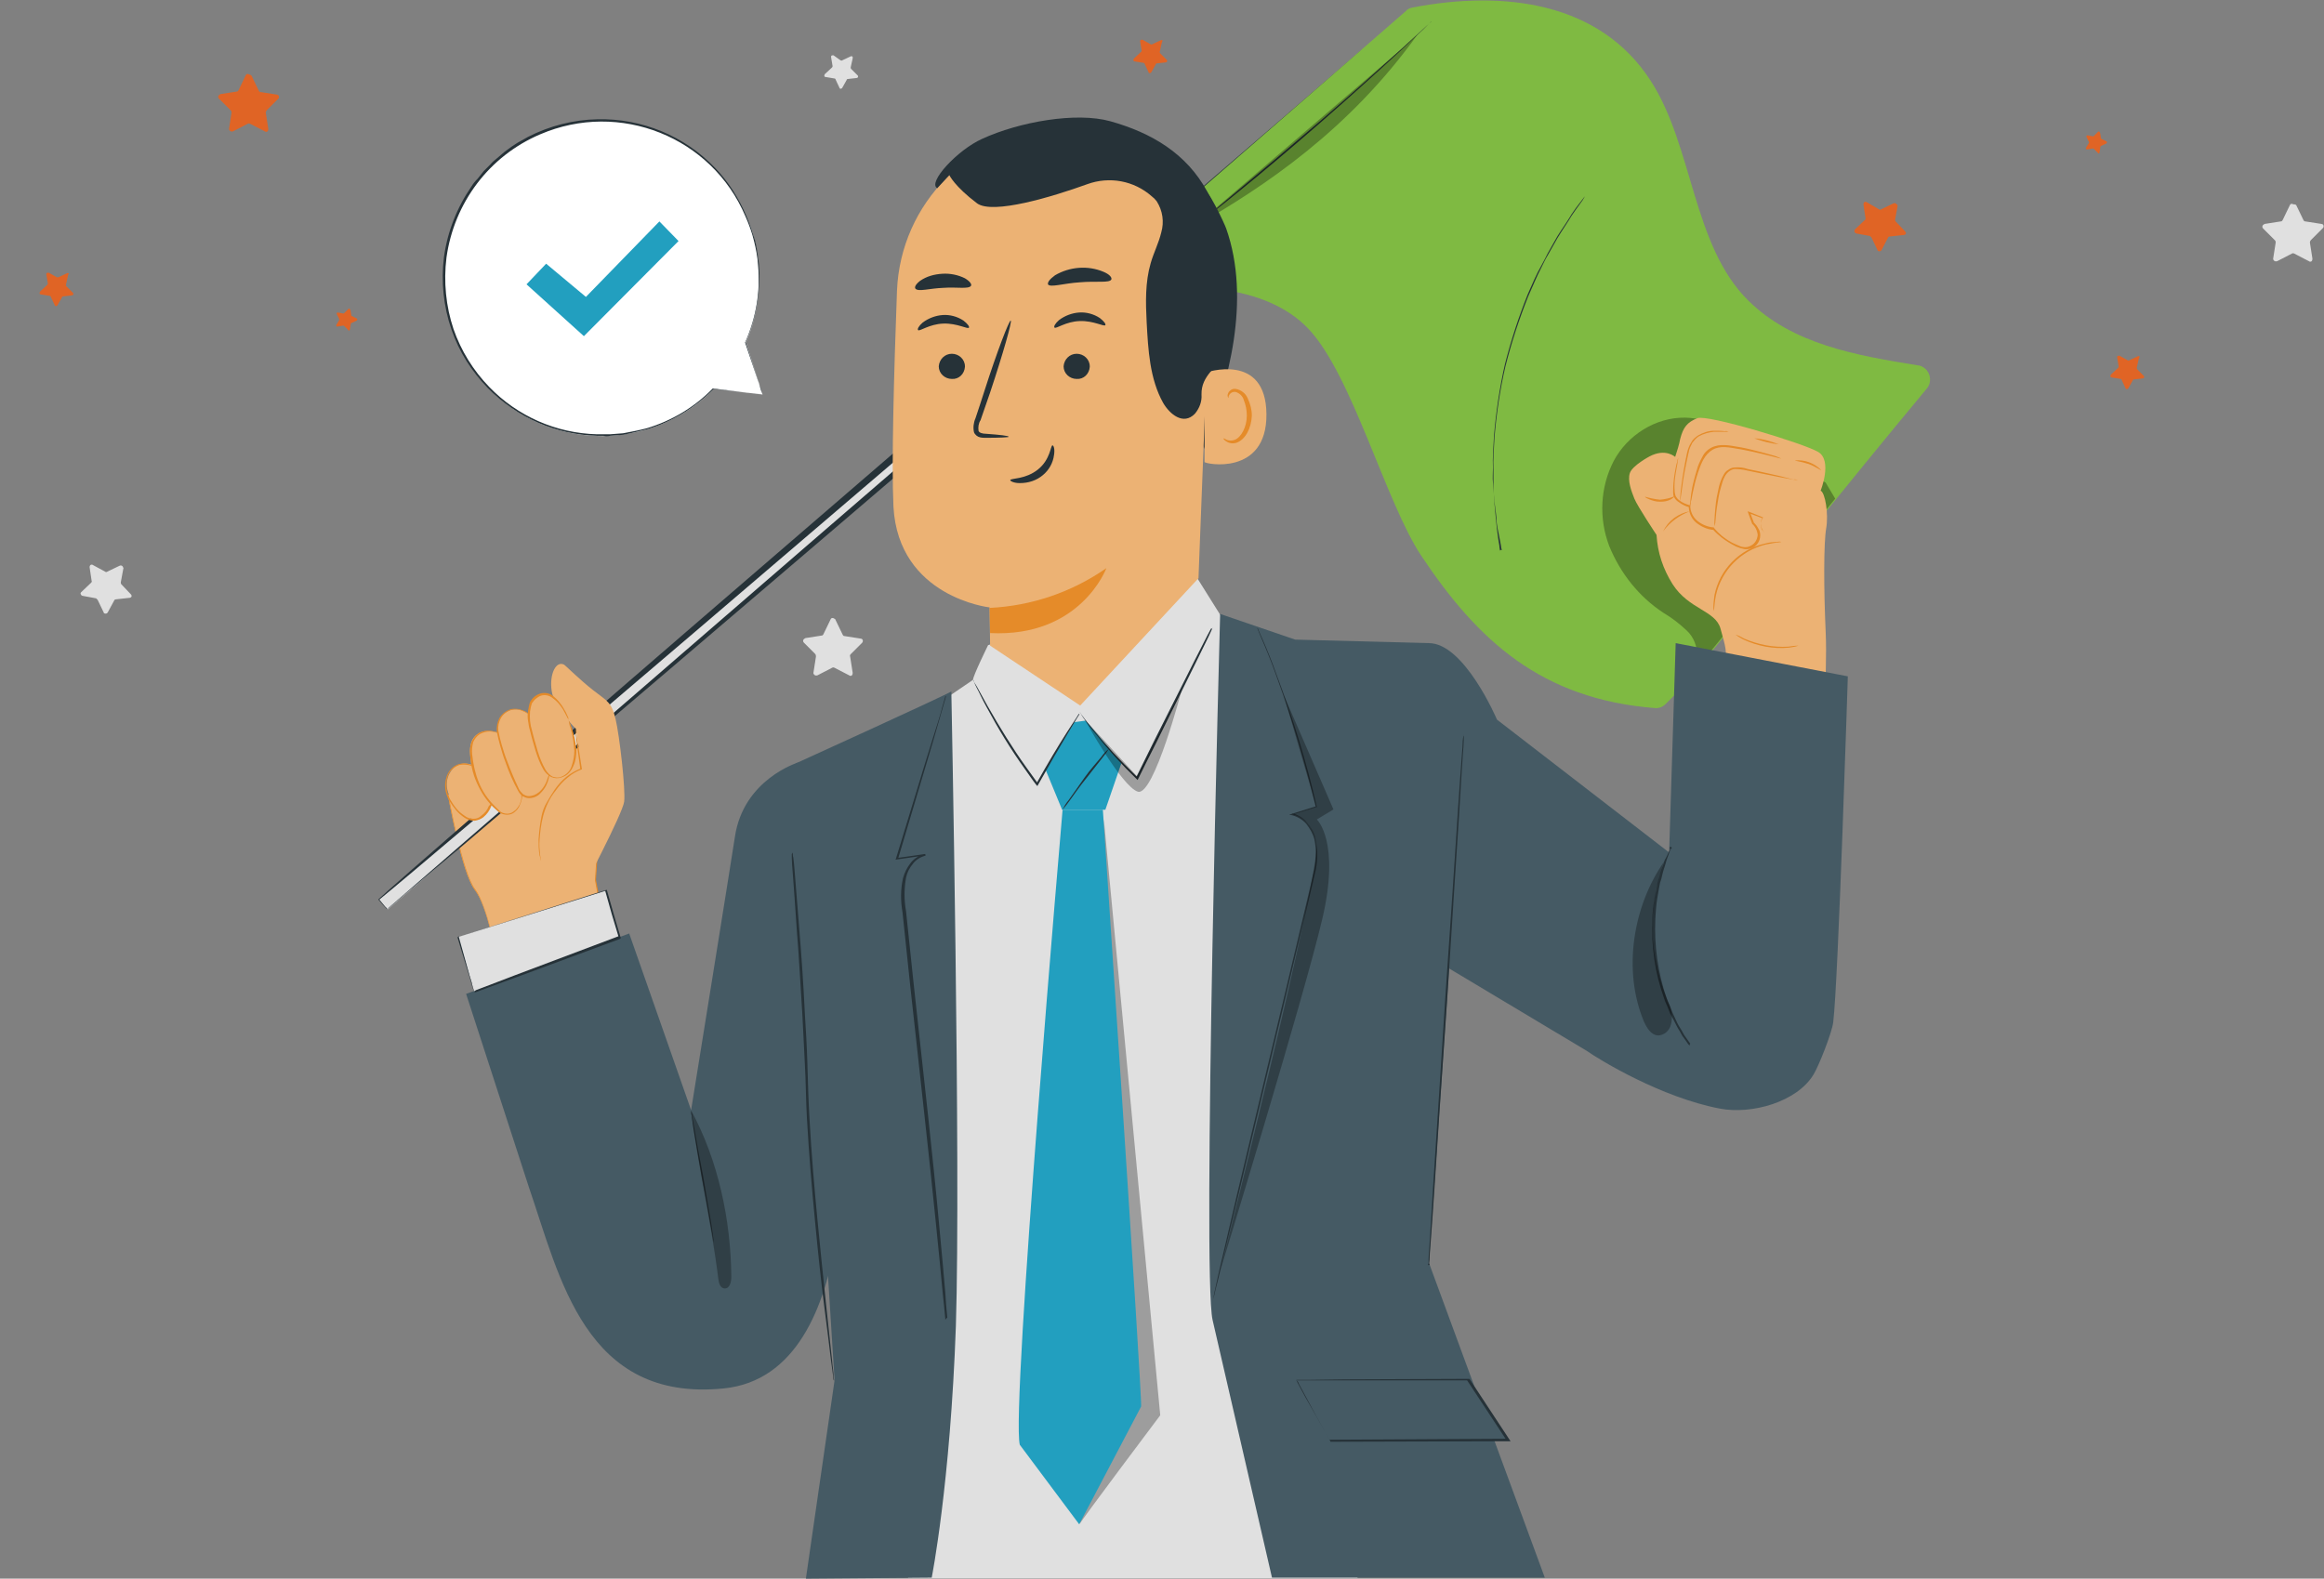 <?xml version="1.0" encoding="utf-8"?>
<!-- Generator: Adobe Illustrator 26.4.1, SVG Export Plug-In . SVG Version: 6.00 Build 0)  -->
<svg version="1.1" id="Group_290" xmlns="http://www.w3.org/2000/svg" xmlns:xlink="http://www.w3.org/1999/xlink" x="0px" y="0px"
	 viewBox="0 0 461.7 313.7" style="enable-background:new 0 0 461.7 313.7;" xml:space="preserve">
<rect x="0" y="0" width="461.7" height="313.7" fill="#808080" stroke="none"/>
<style type="text/css">
	.st0{fill:none;}
	.st1{clip-path:url(#SVGID_00000168114143795931062070000002202240830921626044_);}
	.st2{fill:#E0E0E0;}
	.st3{clip-path:url(#SVGID_00000172429969516977968590000000705174946593490058_);}
	.st4{fill:#E06425;}
	.st5{fill:#FFFFFF;}
	.st6{fill:#263238;}
	.st7{fill:#229FBF;}
	.st8{fill:#ECB274;}
	.st9{fill:#E58B29;}
	.st10{fill:#455A64;}
	.st11{opacity:0.3;}
	.st12{clip-path:url(#SVGID_00000047741038329879159490000014792565024147085203_);}
	.st13{fill:#7fba42;}
	.st14{clip-path:url(#SVGID_00000117638646382519674070000007383887201106807185_);}
	.st15{clip-path:url(#SVGID_00000029753325276083309480000011552558458007230885_);}
	.st16{clip-path:url(#SVGID_00000030448082814756823760000003568659187152429993_);}
	.st17{clip-path:url(#SVGID_00000146464545359460251960000014051186242214931351_);}
	.st18{clip-path:url(#SVGID_00000070803348317620978220000017643630421099656379_);}
	.st19{clip-path:url(#SVGID_00000069366537808003516650000015494459519482081449_);}
</style>
<rect y="0" class="st0" width="461.7" height="313.7"/>
<g id="Group_259">
	<g>
		<defs>
			<rect id="SVGID_1_" y="0" width="461.7" height="313.7"/>
		</defs>
		<clipPath id="SVGID_00000023241797763630580790000015692917711359401613_">
			<use xlink:href="#SVGID_1_"  style="overflow:visible;"/>
		</clipPath>
		<g id="Group_258" style="clip-path:url(#SVGID_00000023241797763630580790000015692917711359401613_);">
			<path id="Path_1681" class="st2" d="M166,123.2l1.4,2.9c0.1,0.2,0.2,0.3,0.4,0.3l3.2,0.5c0.3,0,0.5,0.3,0.4,0.6
				c0,0.1-0.1,0.2-0.2,0.3L169,130c-0.1,0.1-0.2,0.3-0.1,0.5l0.5,3.2c0,0.3-0.1,0.6-0.4,0.6c-0.1,0-0.2,0-0.3-0.1l-2.9-1.5
				c-0.2-0.1-0.3-0.1-0.5,0l-2.9,1.5c-0.3,0.1-0.6,0-0.7-0.2c-0.1-0.1-0.1-0.2-0.1-0.3l0.5-3.2c0-0.2,0-0.3-0.1-0.5l-2.3-2.3
				c-0.2-0.2-0.2-0.5,0-0.7c0.1-0.1,0.2-0.1,0.3-0.2l3.2-0.5c0.2,0,0.3-0.1,0.4-0.3l1.4-2.9c0.1-0.3,0.4-0.4,0.7-0.2
				C165.9,123,166,123.1,166,123.2"/>
			<path id="Path_1682" class="st2" d="M456.2,40.8l1.4,2.9c0.1,0.2,0.2,0.3,0.4,0.3l3.2,0.5c0.3,0,0.5,0.3,0.4,0.6
				c0,0.1-0.1,0.2-0.2,0.3l-2.3,2.3c-0.1,0.1-0.2,0.3-0.2,0.5l0.5,3.2c0,0.3-0.1,0.6-0.4,0.6c-0.1,0-0.2,0-0.3-0.1l-2.9-1.5
				c-0.2-0.1-0.3-0.1-0.5,0l-2.9,1.5c-0.3,0.1-0.6,0-0.7-0.2c-0.1-0.1-0.1-0.2-0.1-0.3l0.5-3.2c0-0.2,0-0.3-0.2-0.5l-2.3-2.3
				c-0.2-0.2-0.2-0.5,0-0.7c0.1-0.1,0.2-0.1,0.3-0.2l3.2-0.5c0.2,0,0.3-0.1,0.4-0.3l1.4-2.9c0.1-0.3,0.4-0.4,0.7-0.2
				C456.1,40.6,456.1,40.7,456.2,40.8"/>
			<path id="Path_1683" class="st2" d="M169.4,11.6l-0.4,1.8c0,0.1,0,0.2,0.1,0.3l1.3,1.3c0.1,0.1,0.1,0.3,0,0.4
				c0,0-0.1,0.1-0.2,0.1l-1.8,0.2c-0.1,0-0.2,0.1-0.2,0.2l-0.9,1.6c-0.1,0.1-0.3,0.2-0.4,0.1c-0.1,0-0.1-0.1-0.1-0.1l-0.8-1.7
				c0-0.1-0.1-0.2-0.2-0.2l-1.8-0.3c-0.2,0-0.3-0.2-0.2-0.4c0-0.1,0-0.1,0.1-0.2l1.4-1.3c0.1-0.1,0.1-0.2,0.1-0.3l-0.3-1.8
				c0-0.2,0.1-0.3,0.3-0.3c0.1,0,0.1,0,0.2,0L167,12c0.1,0,0.2,0.1,0.3,0l1.7-0.8c0.2-0.1,0.3,0,0.4,0.1
				C169.4,11.4,169.4,11.5,169.4,11.6"/>
			<path id="Path_1684" class="st2" d="M24.5,113l-0.5,2.7c0,0.1,0,0.3,0.1,0.4l1.9,2c0.2,0.2,0.2,0.5,0,0.6
				c-0.1,0.1-0.2,0.1-0.3,0.1l-2.7,0.3c-0.1,0-0.3,0.1-0.3,0.2l-1.3,2.4c-0.1,0.2-0.4,0.3-0.6,0.2c-0.1,0-0.2-0.1-0.2-0.2l-1.2-2.5
				c-0.1-0.1-0.2-0.2-0.3-0.3l-2.7-0.5c-0.2,0-0.4-0.3-0.4-0.5c0-0.1,0.1-0.2,0.1-0.2l2-1.9c0.1-0.1,0.2-0.2,0.1-0.4l-0.4-2.7
				c0-0.2,0.1-0.5,0.4-0.5c0.1,0,0.2,0,0.3,0.1l2.4,1.3c0.1,0.1,0.3,0.1,0.4,0l2.5-1.2c0.2-0.1,0.5,0,0.6,0.2
				C24.5,112.9,24.6,113,24.5,113"/>
		</g>
	</g>
</g>
<g id="Group_263">
	<g>
		<defs>
			<rect id="SVGID_00000160889646123371869540000013534660818695836042_" y="0" width="461.7" height="313.7"/>
		</defs>
		<clipPath id="SVGID_00000034073142330558060010000001442310764988280493_">
			<use xlink:href="#SVGID_00000160889646123371869540000013534660818695836042_"  style="overflow:visible;"/>
		</clipPath>
		<g id="Group_262" style="clip-path:url(#SVGID_00000034073142330558060010000001442310764988280493_);">
			<path id="Path_1686" class="st4" d="M50,15.1l1.4,2.9c0.1,0.2,0.2,0.3,0.4,0.3l3.2,0.5c0.3,0,0.5,0.3,0.4,0.6
				c0,0.1-0.1,0.2-0.2,0.3L53,21.9c-0.1,0.1-0.2,0.3-0.2,0.5l0.5,3.2c0,0.3-0.1,0.6-0.4,0.6c-0.1,0-0.2,0-0.3-0.1l-2.9-1.5
				c-0.2-0.1-0.3-0.1-0.5,0l-2.9,1.5c-0.3,0.1-0.6,0-0.7-0.2c-0.1-0.1-0.1-0.2-0.1-0.3l0.5-3.2c0-0.2,0-0.3-0.2-0.5l-2.3-2.3
				c-0.2-0.2-0.2-0.5,0-0.7c0.1-0.1,0.2-0.1,0.3-0.2l3.2-0.5c0.2,0,0.3-0.1,0.4-0.3l1.4-2.9c0.1-0.3,0.4-0.4,0.7-0.2
				C49.9,14.9,49.9,15,50,15.1"/>
			<path id="Path_1687" class="st4" d="M13.5,54.8l-0.4,1.8c0,0.1,0,0.2,0.1,0.3l1.3,1.3c0.1,0.1,0.1,0.3,0,0.4c0,0-0.1,0.1-0.2,0.1
				l-1.8,0.2c-0.1,0-0.2,0.1-0.2,0.2l-0.9,1.6c-0.1,0.1-0.3,0.2-0.4,0.1c-0.1,0-0.1-0.1-0.1-0.1L10.1,59c0-0.1-0.1-0.2-0.2-0.2
				l-1.8-0.3c-0.2,0-0.3-0.2-0.2-0.4c0-0.1,0-0.1,0.1-0.2l1.4-1.3c0.1-0.1,0.1-0.2,0.1-0.3l-0.3-1.8c0-0.2,0.1-0.3,0.3-0.3
				c0.1,0,0.1,0,0.2,0l1.6,0.9c0.1,0,0.2,0,0.3,0l1.7-0.8c0.2-0.1,0.3,0,0.4,0.1C13.5,54.6,13.5,54.7,13.5,54.8"/>
			<path id="Path_1688" class="st4" d="M230.8,8.5l-0.4,1.8c0,0.1,0,0.2,0.1,0.3l1.3,1.3c0.1,0.1,0.1,0.3,0,0.4c0,0-0.1,0.1-0.2,0.1
				l-1.8,0.2c-0.1,0-0.2,0.1-0.2,0.2l-0.9,1.6c-0.1,0.1-0.3,0.2-0.4,0.1c-0.1,0-0.1-0.1-0.1-0.1l-0.8-1.7c0-0.1-0.1-0.2-0.2-0.2
				l-1.8-0.3c-0.2,0-0.3-0.2-0.2-0.4c0-0.1,0-0.1,0.1-0.2l1.4-1.3c0.1-0.1,0.1-0.2,0.1-0.3l-0.3-1.8c0-0.2,0.1-0.3,0.3-0.3
				c0.1,0,0.1,0,0.2,0l1.6,0.9c0.1,0,0.2,0.1,0.3,0l1.7-0.8c0.2-0.1,0.3,0,0.4,0.1C230.8,8.3,230.9,8.4,230.8,8.5"/>
			<path id="Path_1689" class="st4" d="M424.9,71.3l-0.4,1.8c0,0.1,0,0.2,0.1,0.3l1.3,1.3c0.1,0.1,0.1,0.3,0,0.4
				c0,0-0.1,0.1-0.2,0.1l-1.8,0.2c-0.1,0-0.2,0.1-0.2,0.2l-0.9,1.6c-0.1,0.1-0.3,0.2-0.4,0.1c-0.1,0-0.1-0.1-0.1-0.1l-0.8-1.7
				c0-0.1-0.1-0.2-0.2-0.2l-1.8-0.3c-0.2,0-0.3-0.2-0.2-0.4c0-0.1,0-0.1,0.1-0.2l1.4-1.3c0.1-0.1,0.1-0.2,0.1-0.3l-0.3-1.8
				c0-0.2,0.1-0.3,0.3-0.3c0.1,0,0.1,0,0.2,0l1.6,0.9c0.1,0,0.2,0.1,0.3,0l1.7-0.8c0.2-0.1,0.3,0,0.4,0.1
				C424.9,71.2,425,71.2,424.9,71.3"/>
			<path id="Path_1690" class="st4" d="M418.5,28.5l-1.1,0.5c-0.1,0-0.1,0.1-0.1,0.1l-0.2,1.2c0,0.1-0.1,0.2-0.2,0.2
				c0,0-0.1,0-0.1-0.1l-0.8-0.8c0,0-0.1-0.1-0.2-0.1l-1.2,0.2c-0.1,0-0.2-0.1-0.2-0.2c0,0,0-0.1,0-0.1l0.6-1c0-0.1,0-0.1,0-0.2
				l-0.5-1c0-0.1,0-0.2,0.1-0.3c0,0,0.1,0,0.1,0l1.1,0.2c0.1,0,0.1,0,0.2-0.1l0.8-0.8c0.1-0.1,0.2-0.1,0.3,0c0,0,0,0.1,0.1,0.1
				l0.2,1.2c0,0.1,0,0.1,0.1,0.1l1,0.5C418.6,28.2,418.6,28.3,418.5,28.5C418.6,28.5,418.6,28.5,418.5,28.5"/>
			<path id="Path_1691" class="st4" d="M70.9,63.7l-1.1,0.5c-0.1,0-0.1,0.1-0.1,0.1l-0.2,1.2c0,0.1-0.1,0.2-0.2,0.2
				c0,0-0.1,0-0.1-0.1l-0.8-0.8c0,0-0.1-0.1-0.2-0.1l-1.2,0.2c-0.1,0-0.2-0.1-0.2-0.2c0,0,0-0.1,0-0.1l0.6-1c0-0.1,0-0.1,0-0.2
				l-0.5-1c0-0.1,0-0.2,0.1-0.3c0,0,0.1,0,0.1,0l1.1,0.2c0.1,0,0.1,0,0.2-0.1l0.8-0.8c0.1-0.1,0.2-0.1,0.3,0c0,0,0,0.1,0.1,0.1
				l0.2,1.2c0,0.1,0,0.1,0.1,0.1l1,0.5C71,63.4,71,63.5,70.9,63.7C70.9,63.7,70.9,63.7,70.9,63.7"/>
			<path id="Path_1692" class="st4" d="M377,40.9l-0.5,2.7c0,0.1,0,0.3,0.1,0.4l1.9,2c0.2,0.2,0.2,0.5,0,0.6
				c-0.1,0.1-0.2,0.1-0.3,0.1l-2.8,0.3c-0.1,0-0.3,0.1-0.3,0.2l-1.3,2.5c-0.1,0.2-0.4,0.3-0.6,0.2c-0.1,0-0.2-0.1-0.2-0.2l-1.2-2.5
				c-0.1-0.1-0.2-0.2-0.3-0.3l-2.7-0.5c-0.2,0-0.4-0.3-0.4-0.5c0-0.1,0.1-0.2,0.1-0.3l2-1.9c0.1-0.1,0.2-0.2,0.1-0.4l-0.4-2.7
				c0-0.2,0.1-0.5,0.4-0.5c0.1,0,0.2,0,0.3,0.1l2.4,1.4c0.1,0.1,0.3,0.1,0.4,0l2.5-1.2c0.2-0.1,0.5,0,0.6,0.2
				C377,40.7,377,40.8,377,40.9"/>
		</g>
	</g>
</g>
<rect y="0" class="st0" width="461.7" height="313.7"/>
<g id="Group_264">
	<path id="Path_1693" class="st5" d="M151.5,78.4l-9.7-1.1c-12.1,12.3-32,12.5-44.3,0.3c-12.3-12.1-12.5-32-0.3-44.3
		s32-12.5,44.3-0.3c9.3,9.2,11.9,23.1,6.7,35l0,0L151.5,78.4z"/>
	<path id="Path_1694" class="st6" d="M151.5,78.4c0,0-0.1-0.2-0.2-0.7s-0.4-1.1-0.7-2L148,68l0.2,0l0,0c0,0-0.1,0-0.1,0
		c0,0,0-0.1,0-0.1c2.1-4.8,3-10,2.5-15.2c-0.1-1.6-0.4-3.2-0.8-4.8c-0.4-1.7-1-3.3-1.7-4.9c-6.7-15.8-25-23.1-40.8-16.3
		c-10.1,4.3-17.1,13.6-18.6,24.5c-0.6,4.8-0.1,9.7,1.4,14.2c1.5,4.3,3.9,8.2,7.1,11.5c5.6,5.8,13.3,9.2,21.4,9.4l1.3,0
		c0.4,0,0.9,0,1.3,0l2.6-0.2c1.6-0.3,3.2-0.6,4.7-1c5-1.5,9.5-4.2,13.1-7.9c0,0,0,0,0.1,0l7.2,0.9l1.9,0.2
		C151.2,78.4,151.5,78.4,151.5,78.4c0,0-0.2,0-0.6-0.1l-1.9-0.2l-7.3-0.8l0.1,0c-3.7,3.7-8.2,6.5-13.2,8c-1.6,0.4-3.2,0.8-4.8,1.1
		l-2.6,0.2c-0.4,0.1-0.9,0.1-1.3,0l-1.3,0c-8.2-0.2-15.9-3.6-21.7-9.5c-3.2-3.3-5.7-7.2-7.2-11.6c-1.6-4.6-2.1-9.6-1.5-14.4
		c0.7-5.1,2.6-9.9,5.5-14.1c0.3-0.5,0.7-1,1.2-1.5l1.2-1.5l1.3-1.3c0.4-0.5,0.9-0.9,1.4-1.3l1.4-1.2c0.5-0.4,1-0.7,1.5-1.1
		c0.5-0.3,1-0.7,1.6-1l1.6-0.9c4.3-2.2,9-3.4,13.8-3.5c8.8-0.2,17.3,3.3,23.4,9.7c2.6,2.7,4.7,6,6.2,9.5c0.7,1.6,1.2,3.3,1.7,4.9
		c0.4,1.6,0.6,3.2,0.8,4.8c0.4,5.2-0.5,10.5-2.6,15.3l-0.2-0.1l0,0c0,0,0.1,0,0.1,0c0,0,0,0,0,0c1.1,3.4,1.9,6,2.5,7.8l0.6,2
		C151.4,78.2,151.5,78.4,151.5,78.4"/>
	<path id="Path_1695" class="st7" d="M104.6,56.5l3.9-4.1l7.9,6.6l14.6-15l3.8,3.9l-18.8,18.9L104.6,56.5z"/>
</g>
<rect x="99.6" y="135.1" class="st0" width="461.7" height="313.7"/>
<g id="Group_287">
	<path id="Path_1696" class="st6" d="M219.3,161.2c-2.7,0.2-5.5,0.1-8.2-0.2C213.8,160.8,216.5,160.9,219.3,161.2"/>
	<path id="Path_1697" class="st8" d="M89,158c0,0,2.7,15.5,5.3,18.8s4.3,13.5,4.3,13.5l21.1-7.6l-1.4-7.8l1.3-19.6
		c0,0-7.2-12.1-7-11.7S89,158,89,158"/>
	<path id="Path_1698" class="st9" d="M98.6,190.3L98.6,190.3c0-0.1-1.7-10.3-4.3-13.5c-1.3-1.7-2.7-6.7-3.6-10.6
		c-1-4.2-1.7-8.1-1.7-8.1v0l0,0c0.1,0,6-3.5,11.8-7c10.2-6.1,11.8-7.2,11.8-7.4v0l0,0l0,0c0,0,0,0,0,0s0,0,0,0c0,0,0,0,0,0
		c0.3,0.6,6.9,11.5,6.9,11.6l0,0l0,0l-1.3,19.6l1.4,7.8h0L98.6,190.3z M89.1,158c0.1,0.5,2.8,15.5,5.3,18.7c1.3,1.7,2.4,5.3,3.1,8
		c0.7,2.8,1.1,5.3,1.2,5.5l21.1-7.6l-1.4-7.8l1.3-19.6c-0.1-0.1-1.8-3-3.5-5.8c-1-1.7-1.8-3-2.4-4c-0.3-0.6-0.6-1-0.8-1.3
		c-0.2-0.3-0.2-0.4-0.3-0.5C112,144.6,90.1,157.4,89.1,158"/>
	<path id="Path_1699" class="st10" d="M158.6,151.5c0,0-10.9,3.3-12.6,14.8c-0.8,5.3-8.7,54.3-8.7,54.3l-12.3-35.1l-32.4,12
		c0,0,11.8,36.3,12.5,38.5c6.1,17.7,11.1,42.7,38.7,39.9c28.7-2.9,23.3-58.6,23.3-58.6L158.6,151.5z"/>
	
		<rect id="Rectangle_241" x="45" y="94.5" transform="matrix(0.759 -0.652 0.652 0.759 -20.441 136.367)" class="st2" width="257.5" height="2.6"/>
	<path id="Path_1700" class="st6" d="M76.9,180.7c0.1-0.1,0.2-0.2,0.3-0.3l0.8-0.7l3-2.6l11.4-9.9l41.7-36.1
		c35.2-30.5,83.8-72.4,137.7-118.7l-0.1,1.1l-1.7-1.9l0,0l1.1,0.1C168.7,99.5,84.4,171.5,75.3,178.8l0-0.1l1.3,1.6
		C76.8,180.4,76.9,180.5,76.9,180.7c0,0-0.1-0.1-0.3-0.3l-1.4-1.6l0-0.1l0.1-0.1c8.6-7.9,92.5-80.3,194.8-168.3l0.6-0.5l0.5,0.6l0,0
		l1.7,1.9l0.5,0.6l-0.6,0.5C218.5,60,169.5,101.9,134.1,132.1l-41.9,35.7l-11.4,9.6l-2.9,2.5C77.6,180.2,77.3,180.4,76.9,180.7"/>
	<path id="Path_1701" class="st8" d="M112.1,132.1c0.2,0.1,3.1,3,5.8,5.1s3.6,2.3,4.4,5.7s2,14,1.7,16.4s-8.5,17.9-8.5,17.9
		s-7.8,2.8-8.3-7.5s8.4-16.9,8.4-16.9l-1.2-8c0,0-4.3-4.1-4.8-7.5S110.5,131.2,112.1,132.1"/>
	<path id="Path_1702" class="st8" d="M94.8,152.4c-3.4-1.7-4.9,0.2-5.5,1.3c-0.6,1.1-0.7,2.4-0.3,3.7c0.3,1.1,0.9,2.2,1.7,3.1
		c0.9,1.3,2.2,2.1,3.7,2.4c1.5,0.1,3.2-1.7,3.4-3.5"/>
	<path id="Path_1703" class="st9" d="M97.7,159.4c0,0,0,0.1,0,0.2c0,0.2-0.1,0.5-0.2,0.7c-0.3,0.8-0.8,1.5-1.5,2.1
		c-0.5,0.4-1.1,0.6-1.7,0.7c-0.7,0-1.4-0.2-2-0.6c-0.6-0.4-1.2-0.9-1.7-1.5c-0.5-0.6-1-1.3-1.4-2c-0.8-1.4-1-3-0.5-4.6
		c0.4-1.3,1.4-2.3,2.6-2.6c0.9-0.2,1.7-0.1,2.5,0.3c0.2,0.1,0.4,0.2,0.6,0.3c0.1,0.1,0.2,0.1,0.2,0.1c-0.3-0.1-0.6-0.2-0.9-0.3
		c-0.8-0.3-1.6-0.3-2.4-0.2c-1.2,0.4-2.1,1.3-2.4,2.5c-0.4,1.4-0.2,3,0.5,4.3c0.4,0.7,0.8,1.3,1.3,1.9c0.5,0.6,1,1,1.6,1.4
		c0.5,0.4,1.1,0.6,1.8,0.6c0.6,0,1.1-0.2,1.5-0.6c0.7-0.5,1.2-1.1,1.5-1.9C97.6,159.7,97.7,159.4,97.7,159.4"/>
	<path id="Path_1704" class="st8" d="M99.2,145.7c-0.9-0.4-1.9-0.5-2.9-0.4c-1.1,0.2-2,0.8-2.5,1.8c-0.4,0.9-0.5,1.9-0.4,2.9
		c0.3,4.3,2.3,8.4,5.6,11.2c0.9,0.7,2.1,0.8,3.1,0.1c0.6-0.5,1.2-1.1,1.7-3.8"/>
	<path id="Path_1705" class="st9" d="M103.8,157.4c0,0.1,0,0.2,0,0.3c0,0.2-0.1,0.5-0.1,0.9c-0.1,0.5-0.2,0.9-0.4,1.3
		c-0.2,0.6-0.6,1.1-1.1,1.5c-0.6,0.5-1.4,0.6-2.2,0.4c-0.4-0.1-0.8-0.3-1.1-0.6c-0.3-0.3-0.7-0.6-1-0.9c-1.4-1.4-2.4-3-3.2-4.8
		c-0.8-1.8-1.2-3.7-1.3-5.6c-0.1-0.9,0-1.7,0.3-2.5c0.3-0.7,0.8-1.3,1.4-1.7c0.5-0.3,1.2-0.5,1.8-0.5c0.5,0,0.9,0.1,1.4,0.2
		c0.3,0.1,0.6,0.2,0.8,0.3c0.1,0,0.2,0.1,0.3,0.1c0,0-0.4-0.1-1.1-0.3c-1-0.3-2.1-0.1-3,0.4c-0.6,0.4-1,0.9-1.3,1.6
		c-0.2,0.8-0.3,1.6-0.2,2.4c0.2,1.9,0.6,3.8,1.3,5.5c0.7,1.8,1.8,3.4,3.1,4.7c0.3,0.3,0.6,0.6,0.9,0.9c0.3,0.3,0.6,0.5,1,0.6
		c0.7,0.2,1.4,0.1,2-0.4c0.5-0.3,0.8-0.8,1.1-1.3c0.2-0.4,0.3-0.8,0.4-1.3C103.5,158.2,103.6,157.8,103.8,157.4"/>
	<path id="Path_1706" class="st8" d="M105.4,142.2c-1-1-2.3-1.4-3.7-1.2c-1.5,0.4-2.6,1.6-2.8,3.1c-0.1,0.9,0,1.9,0.3,2.7
		c0.8,3.2,2,6.3,3.4,9.3c0.3,0.7,0.7,1.4,1.3,1.9c1,0.7,2.4,0.5,3.3-0.3c1-0.8,1.7-1.9,2.1-4.2"/>
	<path id="Path_1707" class="st9" d="M109.2,153.5c0,0.1,0,0.2,0,0.3c0,0.2-0.1,0.5-0.2,0.9c-0.1,0.5-0.3,1-0.5,1.4
		c-0.3,0.6-0.7,1.1-1.2,1.6c-0.6,0.6-1.4,0.9-2.2,0.9c-0.5,0-0.9-0.2-1.3-0.4c-0.4-0.3-0.7-0.7-0.9-1.1c-1-1.8-1.8-3.7-2.5-5.7
		c-0.4-1-0.7-2.1-1-3.1c-0.3-1-0.5-1.9-0.7-2.9c-0.1-0.9,0.1-1.9,0.5-2.7c0.4-0.7,1.1-1.3,1.8-1.6c0.6-0.3,1.3-0.3,2-0.2
		c0.5,0.1,1,0.3,1.4,0.5c0.3,0.2,0.5,0.4,0.7,0.6c0.2,0.1,0.2,0.2,0.2,0.2c0,0-0.3-0.3-1-0.7c-0.4-0.2-0.9-0.4-1.3-0.5
		c-0.6-0.1-1.3,0-1.8,0.2c-0.7,0.3-1.3,0.8-1.7,1.5c-0.4,0.8-0.6,1.6-0.5,2.5c0.2,1,0.4,1.9,0.7,2.9c0.3,1,0.6,2,1,3
		c0.7,1.9,1.5,3.8,2.4,5.7c0.2,0.4,0.5,0.7,0.8,1c0.3,0.2,0.7,0.4,1.1,0.4c0.8,0,1.5-0.3,2.1-0.8c0.8-0.7,1.4-1.7,1.7-2.8
		C109.1,153.9,109.2,153.5,109.2,153.5"/>
	<path id="Path_1708" class="st8" d="M113,143.2c0.6,1.6,1.1,3.3,1.3,5.1c0.2,1.7-0.1,3.5-1.1,4.9c-0.9,1.3-2.6,1.7-4,0.9
		c-0.8-0.7-1.4-1.6-1.7-2.6c-0.8-1.9-1.4-3.8-1.9-5.8c-0.3-1-0.5-2-0.5-3.1c-0.1-1,0.1-2,0.4-2.9c0.4-0.9,2.4-2.5,4.2-1.2
		C111.2,139.7,112.4,141.3,113,143.2"/>
	<path id="Path_1709" class="st9" d="M113,143.2c0,0-0.2-0.5-0.7-1.4c-0.3-0.6-0.6-1.1-1-1.6c-0.5-0.7-1.1-1.2-1.8-1.7
		c-0.9-0.5-1.9-0.5-2.7,0.1c-0.5,0.3-0.8,0.7-1.1,1.1c-0.2,0.5-0.3,1.1-0.4,1.7c-0.1,1.3,0,2.5,0.4,3.8c0.3,1.3,0.7,2.6,1.1,4
		c0.4,1.3,0.9,2.6,1.6,3.8c0.3,0.5,0.8,1,1.3,1.3c0.5,0.2,1.2,0.3,1.7,0.1c1.1-0.4,1.9-1.2,2.2-2.3c0.3-0.9,0.5-1.9,0.5-2.9
		c-0.1-1.5-0.3-2.9-0.7-4.3c-0.1-0.5-0.3-0.8-0.3-1.1C113,143.4,113,143.3,113,143.2c0.1,0.1,0.1,0.2,0.2,0.4
		c0.1,0.3,0.2,0.6,0.4,1.1c0.5,1.4,0.8,2.9,0.9,4.3c0,1-0.1,2.1-0.5,3c-0.2,0.5-0.5,1.1-0.9,1.5c-0.4,0.5-1,0.8-1.6,1
		c-0.6,0.2-1.3,0.2-2-0.1c-0.6-0.3-1.1-0.8-1.5-1.4c-0.7-1.2-1.2-2.5-1.6-3.8c-0.4-1.4-0.8-2.7-1.1-4c-0.2-0.6-0.3-1.3-0.4-2
		c-0.1-0.6-0.1-1.3,0-1.9c0.1-0.6,0.2-1.2,0.4-1.8c0.3-0.5,0.7-1,1.2-1.3c0.5-0.3,1-0.5,1.6-0.5c0.5,0,1,0.1,1.5,0.4
		c0.7,0.5,1.3,1.1,1.8,1.8c0.4,0.5,0.7,1.1,1,1.6c0.2,0.4,0.3,0.7,0.5,1.1C112.9,142.9,112.9,143,113,143.2"/>
	<path id="Path_1710" class="st9" d="M114.3,144.9c0.1,0.2,0.1,0.4,0.1,0.6c0.1,0.4,0.2,1,0.3,1.6l0.9,5.7l0,0.1l-0.1,0
		c-1,0.4-1.9,0.9-2.7,1.6c-0.9,0.7-1.7,1.6-2.4,2.6c-2.6,3.2-3,7.1-3.2,9.7c-0.1,1.1,0,2.1,0.1,3.1c0.1,0.7,0.2,1.1,0.2,1.2
		c0-0.1-0.1-0.2-0.1-0.3c-0.1-0.3-0.1-0.6-0.2-0.8c-0.2-1.1-0.2-2.1-0.2-3.2c0.1-1.6,0.3-3.2,0.6-4.7c0.2-0.9,0.5-1.8,1-2.6
		c0.5-0.9,1-1.7,1.6-2.6c0.7-1,1.5-1.9,2.4-2.6c0.9-0.7,1.8-1.2,2.8-1.6l-0.1,0.2c-0.3-2.3-0.6-4.3-0.8-5.8
		c-0.1-0.7-0.1-1.2-0.2-1.6C114.3,145.3,114.3,145.1,114.3,144.9"/>
	<path id="Path_1711" class="st6" d="M141.8,246.9c-0.1-0.3-0.2-0.7-0.2-1l-0.5-2.8c-0.4-2.4-1-5.7-1.7-9.3
		c-0.6-3.6-1.2-6.9-1.6-9.3c-0.2-1.2-0.3-2.2-0.4-2.8c-0.1-0.3-0.1-0.7-0.1-1c0.1,0.3,0.2,0.7,0.2,1c0.1,0.7,0.3,1.7,0.5,2.8
		c0.4,2.4,1,5.7,1.7,9.3c0.6,3.6,1.2,6.9,1.6,9.3c0.2,1.2,0.3,2.2,0.4,2.8C141.7,246.2,141.8,246.5,141.8,246.9"/>
	<path id="Path_1712" class="st2" d="M94.2,197L91,186.2l29.4-9.3l2.7,9.3L94.2,197z"/>
	<path id="Path_1713" class="st6" d="M94.2,197c0,0,0.1,0,0.1-0.1l0.4-0.2l1.6-0.6l6-2.3L123,186l-0.1,0.2c-0.9-2.9-1.8-6-2.7-9.3
		l0.2,0.1l-0.7,0.2l-28.7,9l0.1-0.2l2.2,7.9c0.3,0.9,0.5,1.6,0.6,2.2c0.1,0.2,0.1,0.4,0.2,0.6C94.2,196.8,94.2,196.9,94.2,197
		c0-0.1,0-0.1-0.1-0.2l-0.2-0.5l-0.6-2.1c-0.6-1.9-1.4-4.6-2.4-7.9l0-0.1l0.1,0l28.6-9.1l0.7-0.2l0.2-0.1l0.1,0.2
		c0.9,3.2,1.8,6.3,2.7,9.3l0,0.2l-0.2,0.1l-20.8,7.7l-6,2.2l-1.6,0.6l-0.4,0.1C94.3,197,94.3,197,94.2,197"/>
	<g id="Group_268" transform="translate(137.29 220.637)" class="st11">
		<g id="Group_267">
			<g>
				<defs>
					<rect id="SVGID_00000099648262740307759950000009962951141662485637_" x="0" y="0" width="8" height="35.4"/>
				</defs>
				<clipPath id="SVGID_00000000940430168864859910000017376521708993045646_">
					<use xlink:href="#SVGID_00000099648262740307759950000009962951141662485637_"  style="overflow:visible;"/>
				</clipPath>
				<g id="Group_266" style="clip-path:url(#SVGID_00000000940430168864859910000017376521708993045646_);">
					<path id="Path_1714" d="M0,0c5.4,9.9,7.9,21.8,8,33.1c0,1-0.3,2.3-1.3,2.3c-0.9,0-1.2-1.1-1.3-2C4.1,22.7,1.3,10.7,0,0"/>
				</g>
			</g>
		</g>
	</g>
	<path id="Path_1715" class="st13" d="M347.3,59.7c-11.1-11-10.9-30.6-19.4-43.7c-10.1-15.6-29.1-18-47.3-14.5
		c-0.5,0.1-1,0.3-1.3,0.7l-59.2,51.5c-1.2,1-1.3,2.8-0.3,4c0.7,0.8,1.8,1.1,2.8,0.9c12.7-2.8,28.8-2.2,37.3,6.7
		c8.7,9.1,15.4,34.6,22.5,45.2c11.2,16.8,23.8,28.4,46.3,30.2c0.8,0.1,1.6-0.2,2.2-0.8l2.6-2.6c0.1-0.1,0.1-0.1,0.2-0.2
		c17.2-20.5,32.2-39.6,49.1-59.9c1-1.2,0.8-3-0.4-4c-0.4-0.3-0.9-0.6-1.4-0.6C368.6,70.6,356.1,68.4,347.3,59.7"/>
	<path id="Path_1716" class="st6" d="M298.4,109.3c0-0.1,0-0.1-0.1-0.2c0-0.1-0.1-0.3-0.1-0.6c-0.1-0.5-0.2-1.2-0.4-2.1
		c-0.1-0.5-0.2-1-0.3-1.5c-0.1-0.6-0.2-1.2-0.2-1.9c-0.1-1.3-0.4-2.8-0.5-4.5c-0.1-0.8-0.1-1.7-0.2-2.6c-0.1-0.9,0-1.9,0-2.9
		c-0.1-2,0.1-4.1,0.2-6.3c0.4-4.8,1.1-9.6,2.2-14.4c1.2-4.7,2.7-9.3,4.5-13.8c0.9-2,1.7-4,2.7-5.7c0.5-0.9,0.9-1.7,1.3-2.5l1.3-2.3
		c0.8-1.5,1.7-2.7,2.4-3.8c0.4-0.6,0.7-1.1,1-1.6l0.9-1.3l1.3-1.7l0.3-0.4c0-0.1,0.1-0.1,0.1-0.1c0,0.1-0.1,0.1-0.1,0.2l-0.3,0.5
		l-1.3,1.8l-0.9,1.3c-0.3,0.5-0.6,1-1,1.6c-0.7,1.1-1.6,2.4-2.4,3.9l-1.3,2.3c-0.5,0.8-0.9,1.7-1.3,2.5c-0.9,1.7-1.7,3.7-2.6,5.7
		c-1.8,4.5-3.3,9.1-4.5,13.8c-1.1,4.7-1.8,9.5-2.2,14.3c-0.1,2.2-0.3,4.3-0.2,6.3c0,1,0,1.9,0,2.9s0.1,1.8,0.1,2.6
		c0.1,1.7,0.3,3.2,0.4,4.5c0.1,0.7,0.1,1.3,0.2,1.9l0.2,1.5c0.1,0.9,0.3,1.6,0.3,2.1l0.1,0.6C298.3,109.2,298.4,109.2,298.4,109.3"
		/>
	<g id="Group_271" transform="translate(318.296 82.994)" class="st11">
		<g id="Group_270">
			<g>
				<defs>
					<rect id="SVGID_00000020384125383163756260000014911082166537281211_" x="0" y="0" width="46.4" height="48"/>
				</defs>
				<clipPath id="SVGID_00000114753429590136312300000015174223736236516287_">
					<use xlink:href="#SVGID_00000020384125383163756260000014911082166537281211_"  style="overflow:visible;"/>
				</clipPath>
				<g id="Group_269" style="clip-path:url(#SVGID_00000114753429590136312300000015174223736236516287_);">
					<path id="Path_1717" d="M44.4,12.9L29.1,4.5c-4-2.2-8.1-4.4-12.6-4.5C10.6-0.1,5,3.5,2.3,8.6c-2.7,5.2-3,11.4-0.9,16.9
						c2.2,5.4,5.9,10.1,10.8,13.3c1.7,1,3.2,2.2,4.6,3.5c1.4,1.3,2.2,3.3,2,5.2l1.4,0.6l26.1-32L44.4,12.9z"/>
				</g>
			</g>
		</g>
	</g>
	<path id="Path_1718" class="st6" d="M284.4,4.2c-0.1,0.2-0.3,0.3-0.4,0.4l-1.2,1.2c-1.1,1-2.7,2.5-4.7,4.4
		c-4,3.7-9.5,8.7-15.7,14.1s-11.9,10.2-16.1,13.6c-2.1,1.7-3.8,3.1-5,4l-1.4,1.1c-0.2,0.1-0.3,0.2-0.5,0.4c0.1-0.1,0.3-0.3,0.4-0.4
		l1.3-1.1l4.9-4.1c4.1-3.4,9.8-8.2,16.1-13.6s11.8-10.4,15.8-14l4.7-4.3l1.3-1.2C284.1,4.5,284.3,4.3,284.4,4.2"/>
	<g id="Group_274" transform="translate(237.156 6.809)" class="st11">
		<g id="Group_273">
			<g>
				<defs>
					<rect id="SVGID_00000133519242558643809350000015018689093470008194_" x="0" y="0" width="44.5" height="38.3"/>
				</defs>
				<clipPath id="SVGID_00000126303188104139022720000017836507444777746361_">
					<use xlink:href="#SVGID_00000133519242558643809350000015018689093470008194_"  style="overflow:visible;"/>
				</clipPath>
				<g id="Group_272" style="clip-path:url(#SVGID_00000126303188104139022720000017836507444777746361_);">
					<path id="Path_1719" d="M41.9,2.4L0,38.3c14-8,30.8-19.2,44.5-38.3C44.3,0.2,42.1,2.1,41.9,2.4"/>
				</g>
			</g>
		</g>
	</g>
	<path id="Path_1720" class="st2" d="M260,200.8l-16-76.1l-6.2-9.9l-41.5,13.4c0,0-3,6.1-3,6.9L177.3,146l6.5,83.9l-5.6,25.9
		l2.2,57.8h89.3L260,200.8z"/>
	<path id="Path_1721" class="st10" d="M189,137.4c-1,0.7-30.9,14.3-30.9,14.3l7.7,122.6l-5.7,39.4l25-0.2c0,0,3.7-18.6,4.8-50
		C190.9,232,189,137.4,189,137.4"/>
	<path id="Path_1722" class="st10" d="M242.4,122c0,0-3.6,131.2-1.5,140.3c2.1,9.1,11.8,51.2,11.8,51.2h54.2l-23-62.5l4.3-62.9
		l-4.3-60.3l-26.6-0.7L242.4,122z"/>
	<path id="Path_1723" class="st6" d="M157.5,169.3c0,0.1,0,0.2,0,0.3c0,0.2,0,0.5,0.1,0.8c0.1,0.7,0.2,1.7,0.3,3.1
		c0.2,2.7,0.5,6.5,0.9,11.3c0.4,4.8,0.8,10.4,1.1,16.7c0.2,3.1,0.4,6.4,0.5,9.9s0.2,7,0.4,10.6c0.4,7.3,1,14.2,1.6,20.4
		s1.2,11.9,1.7,16.7c0.5,4.7,0.9,8.5,1.2,11.2c0.1,1.3,0.3,2.3,0.3,3.1c0,0.3,0.1,0.6,0.1,0.8c0,0.1,0,0.2,0,0.3
		c0-0.1,0-0.2-0.1-0.3c0-0.2-0.1-0.5-0.1-0.8c-0.1-0.7-0.2-1.7-0.4-3c-0.3-2.6-0.8-6.5-1.4-11.2s-1.2-10.4-1.8-16.7
		s-1.2-13.2-1.6-20.4c-0.2-3.6-0.2-7.2-0.4-10.6s-0.3-6.7-0.5-9.9c-0.4-6.3-0.7-12-1.1-16.7c-0.3-4.7-0.6-8.6-0.8-11.3
		c-0.1-1.3-0.2-2.3-0.2-3.1c0-0.3,0-0.6,0-0.8C157.5,169.5,157.5,169.4,157.5,169.3"/>
	<path id="Path_1724" class="st6" d="M249.8,124.7c0,0,0.1,0.1,0.1,0.2l0.2,0.5l0.8,1.8c0.7,1.6,1.7,4,2.8,7.1
		c3.2,8.5,5.9,17.2,7.9,26l0,0.1l-0.1,0l-4.8,1.5l0-0.3c1.1,0.3,2.2,0.9,2.9,1.8c0.8,0.9,1.4,1.9,1.7,3.1c0.6,2.4,0.5,4.9-0.1,7.2
		c-1.1,4.8-2.3,9.8-3.5,14.8L245.9,238l-3.6,15c-0.4,1.8-0.8,3.1-1,4.1c-0.1,0.5-0.2,0.8-0.3,1.1s-0.1,0.4-0.1,0.4s0-0.1,0.1-0.4
		s0.1-0.6,0.2-1.1c0.2-0.9,0.5-2.3,0.9-4.1l3.5-15l11.8-49.5l3.5-14.8c0.6-2.3,0.7-4.7,0.2-7c-0.3-1.1-0.9-2.1-1.6-3
		c-0.7-0.8-1.7-1.4-2.8-1.7l-0.6-0.1l0.6-0.2l4.8-1.5l-0.1,0.2c-2.1-8.8-4.7-17.5-7.8-26c-1.1-3.1-2.1-5.5-2.8-7.1l-0.8-1.9
		l-0.2-0.5C249.9,124.8,249.8,124.8,249.8,124.7"/>
	<path id="Path_1725" class="st6" d="M187.8,262.3c0,0,0-0.1,0-0.3c0-0.2-0.1-0.6-0.1-1c-0.1-0.9-0.2-2.2-0.4-3.9
		c-0.3-3.4-0.8-8.3-1.4-14.3c-1.2-12.1-3.1-28.8-5.1-47.2c-0.5-4.9-1-9.7-1.5-14.3c-0.4-2.3-0.4-4.6,0.1-6.8c0.3-1.1,0.8-2.1,1.5-3
		c0.7-0.9,1.7-1.5,2.7-1.8l0.1,0.3l-5.6,0.8l-0.2,0l0.1-0.2c3-9.7,5.4-17.8,7.2-23.5c0.9-2.8,1.6-5,2-6.6c0.2-0.7,0.4-1.3,0.5-1.7
		l0.1-0.4c0-0.1,0-0.1,0.1-0.1c0,0.1,0,0.1,0,0.2c0,0.1-0.1,0.3-0.1,0.4c-0.1,0.4-0.3,1-0.5,1.7l-1.9,6.6c-1.7,5.7-4.1,13.8-7,23.5
		l-0.2-0.2l5.6-0.8l0.1,0.3c-1,0.3-1.9,0.8-2.5,1.6c-0.7,0.8-1.2,1.8-1.4,2.8c-0.4,2.2-0.4,4.5,0,6.7l1.5,14.3
		c2,18.4,3.9,35.1,5,47.2c0.6,6.1,1,11,1.3,14.3c0.1,1.7,0.2,3,0.3,3.9c0,0.4,0.1,0.8,0.1,1C187.8,262.2,187.8,262.3,187.8,262.3"/>
	<path id="Path_1726" class="st7" d="M207.7,152.9l3.3,8h8.6l3.2-9.3l-7.1-8.4l-2.3,0.3L207.7,152.9z"/>
	<path id="Path_1727" class="st6" d="M214.5,141.7c0,0.1-0.1,0.2-0.1,0.3l-0.5,0.8l-1.8,3c-1.5,2.5-3.6,6.1-5.9,10.2l-0.1,0.2
		l-0.2-0.2c-0.8-1-1.5-2.1-2.3-3.2c-2.8-3.9-5.3-8-7.6-12.3c-0.9-1.6-1.5-3-2-3.9c-0.2-0.4-0.4-0.8-0.5-1.1
		c-0.1-0.1-0.1-0.3-0.2-0.4c0.1,0.1,0.2,0.2,0.2,0.4l0.6,1c0.5,0.9,1.2,2.2,2.1,3.8c2.4,4.2,4.9,8.3,7.7,12.2
		c0.8,1.1,1.6,2.2,2.3,3.2l-0.3,0c2.3-4.1,4.4-7.6,6-10.1c0.8-1.2,1.4-2.2,1.9-2.9l0.5-0.8C214.4,141.9,214.5,141.8,214.5,141.7"/>
	<path id="Path_1728" class="st6" d="M240.9,124.7c-0.1,0.2-0.1,0.3-0.2,0.5l-0.6,1.3l-2.4,4.9l-8,16.2c-1.3,2.5-2.5,5-3.6,7.2
		l-0.1,0.2l-0.2-0.2c-3-2.9-5.8-6-8.4-9.3c-1-1.2-1.7-2.2-2.2-2.9c-0.2-0.3-0.4-0.6-0.5-0.8c-0.1-0.1-0.1-0.2-0.2-0.3
		c0.1,0.1,0.2,0.2,0.2,0.3l0.6,0.8c0.5,0.7,1.2,1.6,2.2,2.8c1.9,2.4,4.9,5.6,8.5,9.1l-0.3,0l3.6-7.3l8.1-16.1l2.5-4.9l0.7-1.3
		C240.7,125,240.8,124.9,240.9,124.7"/>
	<g id="Group_277" transform="translate(214.5 162.838)" class="st11">
		<g id="Group_276">
			<g>
				<defs>
					<rect id="SVGID_00000119087753977161412870000009580338928243643790_" y="0" width="16" height="140"/>
				</defs>
				<clipPath id="SVGID_00000155865866392766581610000004402373315845552047_">
					<use xlink:href="#SVGID_00000119087753977161412870000009580338928243643790_"  style="overflow:visible;"/>
				</clipPath>
				<g id="Group_275" style="clip-path:url(#SVGID_00000155865866392766581610000004402373315845552047_);">
					<path id="Path_1729" d="M0,140c0.5-1,16-21.6,16-21.6L4.8,0L0,140z"/>
				</g>
			</g>
		</g>
	</g>
	<path id="Path_1730" class="st7" d="M211.1,160.9c0,0-10.3,119.1-8.5,126.2l11.8,15.8l12.3-23.4c0.3-1.1-7.6-118.6-7.6-118.6
		L211.1,160.9z"/>
	<path id="Path_1731" class="st10" d="M257.5,274.2c0,0.4,6.7,12.1,6.7,12.1l35.5-0.2l-7.9-12L257.5,274.2z"/>
	<path id="Path_1732" class="st6" d="M257.5,274.2c0.1,0,0.1,0,0.2,0l0.5,0l1.9,0l7.1-0.1l24.6-0.1h0.1l0.1,0.1l7.9,12l0.2,0.3h-0.3
		h-0.3l-35.1,0.1h-0.1l0-0.1c-2.1-3.7-3.8-6.8-4.9-8.9c-0.6-1.1-1-1.9-1.3-2.4c-0.1-0.3-0.2-0.5-0.3-0.6
		C257.6,274.4,257.5,274.3,257.5,274.2l0.1,0.2l0.3,0.6l1.3,2.4l5,8.8l-0.1-0.1l35.1-0.2h0.3l-0.2,0.3l-7.9-12l0.1,0.1l-24.5,0
		l-7.1,0l-1.9,0l-0.5,0C257.6,274.2,257.6,274.2,257.5,274.2"/>
	<path id="Path_1733" class="st6" d="M220.3,148.8c-0.4,0.6-0.8,1.2-1.3,1.8c-0.9,1.1-2,2.6-3.3,4.2s-2.4,3.2-3.2,4.3
		c-0.4,0.6-0.9,1.2-1.4,1.8c0.3-0.7,0.7-1.3,1.2-1.9c0.8-1.1,1.9-2.7,3.1-4.4s2.5-3.1,3.4-4.2C219.2,149.8,219.7,149.3,220.3,148.8"
		/>
	<g id="Group_280" transform="translate(215.446 136.816)" class="st11">
		<g id="Group_279">
			<g>
				<defs>
					<rect id="SVGID_00000158019526468497021900000014166169060163052219_" x="0" y="0" width="19.4" height="20.6"/>
				</defs>
				<clipPath id="SVGID_00000029040100515453779470000012128768742373740467_">
					<use xlink:href="#SVGID_00000158019526468497021900000014166169060163052219_"  style="overflow:visible;"/>
				</clipPath>
				<g id="Group_278" style="clip-path:url(#SVGID_00000029040100515453779470000012128768742373740467_);">
					<path id="Path_1734" d="M0,6.1c0,0,7.4,13.4,10.6,14.4S19.4,0,19.4,0l-8.9,17.5L0,6.1z"/>
				</g>
			</g>
		</g>
	</g>
	<g id="Group_283" transform="translate(242.412 138.043)" class="st11">
		<g id="Group_282">
			<g>
				<defs>
					<rect id="SVGID_00000085958426031145716130000001970695089901166235_" x="0" y="0" width="22.5" height="114.5"/>
				</defs>
				<clipPath id="SVGID_00000087396408968731790710000009643634627696362628_">
					<use xlink:href="#SVGID_00000085958426031145716130000001970695089901166235_"  style="overflow:visible;"/>
				</clipPath>
				<g id="Group_281" style="clip-path:url(#SVGID_00000087396408968731790710000009643634627696362628_);">
					<path id="Path_1735" d="M0,114.5c0,0,16.7-54.6,20.3-70s-1.1-19.7-1.1-19.7l3.3-2L12.6,0l6.5,22.3l-4.8,1.5
						c0,0,3.8,0.3,4.8,5.8S0,114.5,0,114.5"/>
				</g>
			</g>
		</g>
	</g>
	<path id="Path_1736" class="st8" d="M332.8,90.8c0,0-1.9-1.8-5.1-0.1c0,0-3.4,1.8-3.9,3.3s0.3,3.6,0.9,5.1s4.4,7.2,4.4,7.2
		c0.2,3.5,1.3,6.8,3.2,9.8c3.2,5,8.5,5.2,9.5,8.8c1,3.6,1.4,4.7,0.8,7.2s-1.6,6.7-1.6,6.7l20.8,10.6c0,0,1.3-15,0.9-23.8
		s-0.4-17.7,0.1-20.6s-0.2-7.1-1.1-7.5c0,0,2.4-6-0.5-7.7s-22-7.5-24-6.7s-2.8,1.8-3.4,4.1C333.6,88.3,333.2,89.6,332.8,90.8"/>
	<path id="Path_1737" class="st9" d="M350.6,105.9c-0.2-0.2-0.4-0.5-0.5-0.7c-0.4-0.8-0.4-1.7,0.1-2.4l0,0.2l-2.7-1l0.2-0.2
		c0.2,0.7,0.5,1.4,0.8,2.2l0-0.1c0.3,0.3,0.6,0.7,0.8,1.1c0.3,0.4,0.4,0.9,0.4,1.4c0,1.1-0.7,2.1-1.6,2.5c-0.5,0.2-1.1,0.3-1.6,0.2
		c-0.3-0.1-0.5-0.1-0.8-0.2c-0.3-0.1-0.5-0.2-0.8-0.3c-1-0.5-2-1.1-2.9-1.8c-0.6-0.5-1.2-1-1.7-1.6l0.1,0.1
		c-1.3-0.1-2.5-0.7-3.5-1.5c-0.9-0.8-1.4-2-1.4-3.2l0.1,0.2c-0.8-0.2-1.5-0.6-2.2-1.1c-0.3-0.2-0.6-0.5-0.8-0.9
		c-0.2-0.3-0.2-0.7-0.2-1.1c0-1.2,0.1-2.4,0.3-3.6c0.2-1,0.3-1.8,0.5-2.3c0-0.3,0.1-0.5,0.2-0.8c0,0.3-0.1,0.5-0.1,0.8
		c-0.1,0.5-0.2,1.3-0.4,2.3c-0.2,1.2-0.3,2.4-0.2,3.5c0,0.3,0.1,0.7,0.2,1c0.2,0.3,0.4,0.6,0.7,0.8c0.6,0.5,1.4,0.8,2.1,1l0.1,0v0.1
		c0,1.1,0.5,2.2,1.3,2.9c0.9,0.8,2.1,1.3,3.3,1.4l0.1,0l0,0.1c0.5,0.6,1,1.1,1.6,1.6c0.9,0.7,1.8,1.3,2.8,1.7
		c0.2,0.1,0.5,0.2,0.7,0.3c0.2,0.1,0.5,0.2,0.7,0.2c0.5,0.1,1,0,1.4-0.2c0.9-0.4,1.4-1.2,1.5-2.2c-0.1-0.9-0.5-1.7-1.1-2.2l0,0l0,0
		l-0.8-2.2l-0.1-0.3l0.3,0.1l2.7,1.1l0.1,0l-0.1,0.1c-0.2,0.4-0.4,0.8-0.4,1.3c0,0.3,0.1,0.7,0.2,1
		C350.4,105.7,350.6,105.9,350.6,105.9"/>
	<path id="Path_1738" class="st9" d="M357.2,95.4c-0.3,0-0.7-0.1-1-0.1l-2.7-0.5l-4-0.8l-2.4-0.5c-0.8-0.2-1.7-0.3-2.5-0.3
		c-0.8,0.1-1.5,0.7-1.9,1.4c-0.4,0.7-0.6,1.5-0.8,2.2c-0.4,1.3-0.6,2.7-0.8,4c-0.2,1.2-0.2,2.1-0.3,2.8c0,0.3-0.1,0.7-0.2,1
		c0-0.3,0-0.7,0-1c0-0.7,0.1-1.6,0.2-2.8c0.1-1.4,0.4-2.7,0.7-4.1c0.2-0.8,0.5-1.6,0.9-2.3c0.2-0.4,0.5-0.8,0.9-1
		c0.4-0.3,0.8-0.5,1.3-0.5c0.9-0.1,1.8,0,2.6,0.3l2.4,0.5l4,0.9l2.7,0.7C356.5,95.2,356.9,95.3,357.2,95.4"/>
	<path id="Path_1739" class="st9" d="M353.9,91.1c-0.4,0-0.7-0.1-1-0.2l-2.8-0.7c-1.2-0.3-2.6-0.6-4.2-0.9c-0.8-0.1-1.6-0.3-2.5-0.4
		c-0.9-0.1-1.8-0.1-2.6,0.2c-0.8,0.3-1.5,0.9-2,1.6c-0.5,0.7-0.8,1.4-1.1,2.2c-0.5,1.3-0.9,2.7-1.2,4.1c-0.3,1.2-0.4,2.1-0.6,2.8
		c0,0.4-0.1,0.7-0.2,1c0-0.4,0-0.7,0.1-1.1c0.1-1,0.2-1.9,0.4-2.9c0.3-1.4,0.7-2.8,1.1-4.1c0.3-0.8,0.7-1.6,1.1-2.3
		c0.5-0.8,1.3-1.4,2.2-1.7c0.9-0.3,1.8-0.3,2.8-0.2c0.9,0.1,1.7,0.3,2.5,0.4c1.6,0.3,3,0.7,4.2,1s2.1,0.6,2.8,0.8
		C353.2,90.8,353.5,91,353.9,91.1"/>
	<path id="Path_1740" class="st9" d="M361.8,93.4c-0.1,0.1-1.1-0.7-2.5-1.2c-1.5-0.5-2.7-0.6-2.7-0.7
		C358.5,91.3,360.4,92,361.8,93.4"/>
	<path id="Path_1741" class="st9" d="M343.4,85.8c-0.3,0-0.5,0-0.8,0c-0.7,0-1.4,0-2.1,0c-1,0.1-2.1,0.4-3,0.9
		c-0.5,0.3-0.9,0.8-1.3,1.3c-0.3,0.6-0.6,1.2-0.7,1.8c-0.6,2.7-1.1,5.2-1.3,7c-0.1,0.8-0.2,1.5-0.3,2.1c0,0.3-0.1,0.5-0.1,0.8
		c0-0.3,0-0.5,0-0.8c0-0.5,0.1-1.2,0.2-2.1c0.3-2.4,0.7-4.7,1.2-7c0.2-0.7,0.4-1.3,0.8-1.9c0.3-0.6,0.8-1,1.4-1.4
		c0.9-0.5,2-0.9,3.1-0.9c0.7,0,1.4,0,2.2,0.1C342.9,85.6,343.2,85.7,343.4,85.8"/>
	<path id="Path_1742" class="st9" d="M353.4,88.3c-1.7-0.2-3.3-0.6-4.9-1.2C350.2,87.2,351.8,87.7,353.4,88.3"/>
	<path id="Path_1743" class="st9" d="M335.7,101.6c-2.1,0.8-4,2.2-5.3,4C331.4,103.5,333.4,102,335.7,101.6"/>
	<path id="Path_1744" class="st9" d="M332.7,98.6c0,0-0.2,0.3-0.7,0.6c-0.7,0.4-1.4,0.5-2.2,0.5c-0.8,0-1.5-0.2-2.2-0.5
		c-0.5-0.2-0.8-0.4-0.8-0.5c1,0.3,2,0.5,3,0.6C330.8,99.2,331.8,99,332.7,98.6"/>
	<path id="Path_1745" class="st9" d="M353.9,107.7c-1,0.1-2.1,0.3-3.1,0.5c-4.9,1.2-8.8,5.1-9.9,10.1c-0.2,1-0.3,2-0.4,3.1
		c-0.1-0.3-0.1-0.6-0.1-0.8c0-0.8,0.1-1.5,0.2-2.3c1-5.1,5-9.2,10.1-10.3c0.7-0.2,1.5-0.3,2.3-0.3
		C353.4,107.6,353.6,107.6,353.9,107.7"/>
	<path id="Path_1746" class="st9" d="M357.3,128.3c-0.6,0.2-1.2,0.3-1.9,0.4c-3.1,0.3-6.2-0.3-9-1.6c-0.6-0.3-1.1-0.6-1.6-1
		c0.6,0.2,1.2,0.5,1.7,0.8c2.8,1.2,5.8,1.8,8.8,1.6C356,128.4,356.6,128.3,357.3,128.3"/>
	<path id="Path_1747" class="st10" d="M331.6,169.4l-34.2-26.4c0,0-6.5-15.3-13.6-15.2v62.2l31.4,18.8c2.7,1.9,14.9,9.3,26.5,11.5
		c6.3,1.2,15.3-1.3,18.6-6.8c1-1.6,3.7-8.4,3.9-10.4c1-8,2.9-68.7,2.9-68.7l-34.2-6.6L331.6,169.4z"/>
	<path id="Path_1748" class="st6" d="M335.7,207.8c-0.1-0.1-0.2-0.2-0.3-0.3l-0.7-1l-0.5-0.7c-0.2-0.3-0.3-0.6-0.5-0.9
		c-0.4-0.6-0.8-1.4-1.2-2.2l-0.7-1.3c-0.2-0.5-0.4-1-0.6-1.5c-0.5-1-0.8-2.2-1.2-3.3c-1.6-5.2-2.1-10.7-1.6-16.1
		c0.2-1.2,0.3-2.4,0.6-3.5c0.1-0.5,0.2-1.1,0.3-1.6s0.3-1,0.4-1.4c0.2-0.9,0.5-1.7,0.8-2.4c0.1-0.4,0.2-0.7,0.4-1l0.4-0.8l0.5-1.1
		c-0.1-0.1-0.1-0.2-0.1-0.3s0.2-0.1,0.3-0.1s0.1,0.2,0.1,0.3c-0.1,0.1-0.1,0.1-0.2,0.1c-0.1,0.3-0.3,0.7-0.4,1.1l-0.3,0.8
		c-0.1,0.3-0.2,0.6-0.3,1c-0.2,0.7-0.5,1.5-0.7,2.4c-0.1,0.5-0.2,0.9-0.4,1.4c-0.1,0.5-0.2,1-0.3,1.6c-0.2,1.1-0.4,2.3-0.5,3.5
		c-0.5,5.4,0,10.8,1.5,16c0.4,1.2,0.7,2.3,1.2,3.3c0.2,0.5,0.4,1,0.6,1.5l0.6,1.3c0.4,0.9,0.8,1.6,1.2,2.2c0.2,0.3,0.3,0.6,0.5,0.9
		l0.5,0.7l0.7,1C335.6,207.5,335.7,207.7,335.7,207.8"/>
	<path id="Path_1749" class="st6" d="M290.8,146c0,0.1,0,0.2,0,0.3c0,0.2,0,0.5,0,0.8c0,0.7-0.1,1.8-0.2,3.1
		c-0.2,2.7-0.4,6.5-0.7,11.3c-0.6,9.5-1.5,22.7-2.4,37.2c-1,14.5-1.9,27.6-2.5,37.2c-0.3,4.7-0.6,8.6-0.8,11.3
		c-0.1,1.3-0.2,2.3-0.2,3.1c0,0.3-0.1,0.6-0.1,0.8c0.1,0,0.1,0.1,0.1,0.2s-0.1,0.1-0.2,0.1s-0.1-0.1-0.1-0.2c0-0.1,0.1-0.1,0.1-0.1
		c0-0.2,0-0.5,0-0.8c0-0.7,0.1-1.7,0.2-3.1c0.2-2.7,0.4-6.5,0.7-11.3c0.6-9.5,1.5-22.7,2.4-37.2c1-14.5,1.9-27.6,2.5-37.1
		c0.3-4.7,0.6-8.6,0.8-11.3c0.1-1.3,0.2-2.3,0.2-3.1c0-0.3,0.1-0.6,0.1-0.8C290.8,146.2,290.8,146.1,290.8,146"/>
	<g id="Group_286" transform="translate(324.372 171.256)" class="st11">
		<g id="Group_285">
			<g>
				<defs>
					<rect id="SVGID_00000091001134141425258230000002710059389075381390_" x="0" y="0" width="7.8" height="34.5"/>
				</defs>
				<clipPath id="SVGID_00000086680640689914771590000017789019917082602387_">
					<use xlink:href="#SVGID_00000091001134141425258230000002710059389075381390_"  style="overflow:visible;"/>
				</clipPath>
				<g id="Group_284" style="clip-path:url(#SVGID_00000086680640689914771590000017789019917082602387_);">
					<path id="Path_1750" d="M7.4,28.7c-1.7-3.8-2.8-7.9-3.3-12C3.5,11.1,4.3,5.3,6.2,0C0,8.9-2,21.6,2.2,31.7
						C2.8,33,3.6,34.4,5,34.5c1.2,0,2.3-0.9,2.6-2.2C7.9,31.1,7.8,29.9,7.4,28.7"/>
				</g>
			</g>
		</g>
	</g>
	<path id="Path_1751" class="st6" d="M239.2,89.2c2.4-7.1,4.8-14.2,5.9-21.6s1-15.1-1.5-22.2c-0.4-1.1-3.7-8.2-4.8-8.1
		c-0.8,0.1,1.2,6.8,0.8,7.4c-4,6.6-5.1,14.7-4.6,22.4C235.5,74.6,236.9,82.1,239.2,89.2"/>
	<path id="Path_1752" class="st8" d="M212.1,25.5l-1.7,0.1c-17.5,0.7-31.5,14.7-32.2,32.2c-0.6,16.3-1.1,34.2-0.7,42.9
		c1,18,19.1,20,19.1,20c0,0,0.1,7.6,0.1,7.6l17.9,11.9l23.5-25.3l2.1-54.3C241.1,41.9,230.9,25.8,212.1,25.5"/>
	<path id="Path_1753" class="st9" d="M196.6,120.8c8.3-0.4,16.3-3.1,23.2-7.9c0,0-5.1,13.8-23.1,12.9L196.6,120.8z"/>
	<path id="Path_1754" class="st6" d="M186.5,72.8c0,1.4,1.2,2.5,2.6,2.5c1.4,0.1,2.5-1,2.6-2.4c0,0,0,0,0-0.1c0-1.4-1.2-2.5-2.6-2.5
		C187.7,70.3,186.6,71.4,186.5,72.8C186.5,72.8,186.5,72.8,186.5,72.8"/>
	<path id="Path_1755" class="st6" d="M182.4,65.6c0.3,0.3,2.2-1.2,5-1.3c2.8-0.1,4.9,1.2,5.1,0.8c0.1-0.2-0.2-0.7-1.1-1.4
		c-1.2-0.8-2.7-1.2-4.1-1.1c-1.4,0.1-2.8,0.6-4,1.5C182.5,64.8,182.2,65.4,182.4,65.6"/>
	<path id="Path_1756" class="st6" d="M211.3,72.8c0,1.4,1.2,2.5,2.6,2.5c1.4,0.1,2.5-1,2.6-2.4c0,0,0,0,0-0.1c0-1.4-1.2-2.5-2.6-2.5
		C212.5,70.3,211.4,71.4,211.3,72.8C211.3,72.8,211.3,72.8,211.3,72.8"/>
	<path id="Path_1757" class="st6" d="M209.5,65.1c0.3,0.3,2.2-1.2,5-1.3c2.8-0.1,4.9,1.2,5.1,0.8c0.1-0.2-0.2-0.7-1.1-1.4
		c-1.2-0.8-2.7-1.2-4.1-1.1c-1.4,0.1-2.8,0.6-4,1.5C209.6,64.3,209.3,64.9,209.5,65.1"/>
	<path id="Path_1758" class="st6" d="M200.4,86.8c0-0.2-1.7-0.4-4.5-0.6c-0.7,0-1.4-0.2-1.5-0.6c-0.1-0.7,0-1.5,0.4-2.1l1.9-5.5
		c2.6-7.8,4.4-14.2,4.1-14.3s-2.7,6.1-5.2,13.9c-0.6,1.9-1.2,3.7-1.8,5.5c-0.4,0.9-0.5,1.9-0.3,2.8c0.2,0.5,0.7,0.9,1.2,1
		c0.4,0.1,0.8,0.1,1.2,0.1C198.7,87,200.4,86.9,200.4,86.8"/>
	<path id="Path_1759" class="st6" d="M208.2,56.5c0.4,0.7,3.1-0.2,6.3-0.4c3.3-0.3,6,0.2,6.3-0.6c0.1-0.4-0.4-1-1.6-1.5
		c-3.1-1.3-6.7-1-9.6,0.7C208.5,55.5,208.1,56.1,208.2,56.5"/>
	<path id="Path_1760" class="st6" d="M181.9,57.4c0.6,0.6,2.8-0.1,5.5-0.2c2.7-0.2,5,0.3,5.5-0.4c0.2-0.3-0.2-0.9-1.2-1.5
		c-1.4-0.7-3-1-4.5-0.9c-1.6,0.1-3.1,0.5-4.4,1.4C181.9,56.5,181.6,57.1,181.9,57.4"/>
	<path id="Path_1761" class="st8" d="M239.3,74.1c0.3-0.1,12.2-4.2,12.3,8.2s-12.3,9.9-12.3,9.5S239.3,74.1,239.3,74.1"/>
	<path id="Path_1762" class="st9" d="M243.1,87.1c0.1,0,0.2,0.1,0.6,0.3c0.5,0.2,1.1,0.2,1.6,0c1.3-0.5,2.4-2.6,2.4-4.8
		c0-1.1-0.2-2.1-0.6-3.1c-0.2-0.8-0.9-1.4-1.6-1.6c-0.5-0.1-1,0.1-1.3,0.6c-0.2,0.3-0.1,0.6-0.1,0.6c0,0-0.3-0.2-0.2-0.7
		c0.1-0.3,0.2-0.6,0.5-0.8c0.3-0.3,0.8-0.4,1.2-0.3c1,0.2,1.9,0.9,2.3,1.9c0.5,1.1,0.8,2.2,0.8,3.4c-0.1,2.5-1.3,4.8-3.1,5.4
		c-0.7,0.2-1.4,0.1-2-0.3C243.1,87.4,243,87.1,243.1,87.1"/>
	<path id="Path_1763" class="st6" d="M186.2,37.4c-2-1.1,4-7.6,8.9-9.8c7.4-3.4,18.7-5.4,25.5-3.5c8.2,2.3,15.1,6.4,19.2,13.9
		s5.7,16.2,5.5,24.7c-0.1,2.6-0.3,5.3-1.7,7.5c-1.7,2.7-5,4.4-4.9,8.2c0.1,1.4-0.4,2.7-1.3,3.8c-2.3,2.4-5,0.1-6.3-2.1
		c-2.7-4.8-3-10.6-3.3-16.1c-0.2-3.9-0.3-7.9,0.8-11.7c0.6-2.1,1.6-4,2.1-6.1c0.6-2.1,0.3-4.3-0.9-6.2c-0.3-0.4-0.6-0.7-1-1
		c-3.5-3.1-8.4-4-12.8-2.4c-6.9,2.5-18.8,6.1-21.9,3.8c-4.5-3.4-5.5-5.6-5.5-5.6L186.2,37.4z"/>
	<path id="Path_1764" class="st6" d="M209.1,88.5c-0.4,0-0.4,2.8-2.9,4.8s-5.4,1.7-5.5,2.1c0,0.2,0.7,0.6,1.9,0.6
		c1.7,0,3.3-0.5,4.6-1.6c1.2-1,2-2.4,2.2-4C209.6,89.2,209.3,88.5,209.1,88.5"/>
</g>
</svg>
